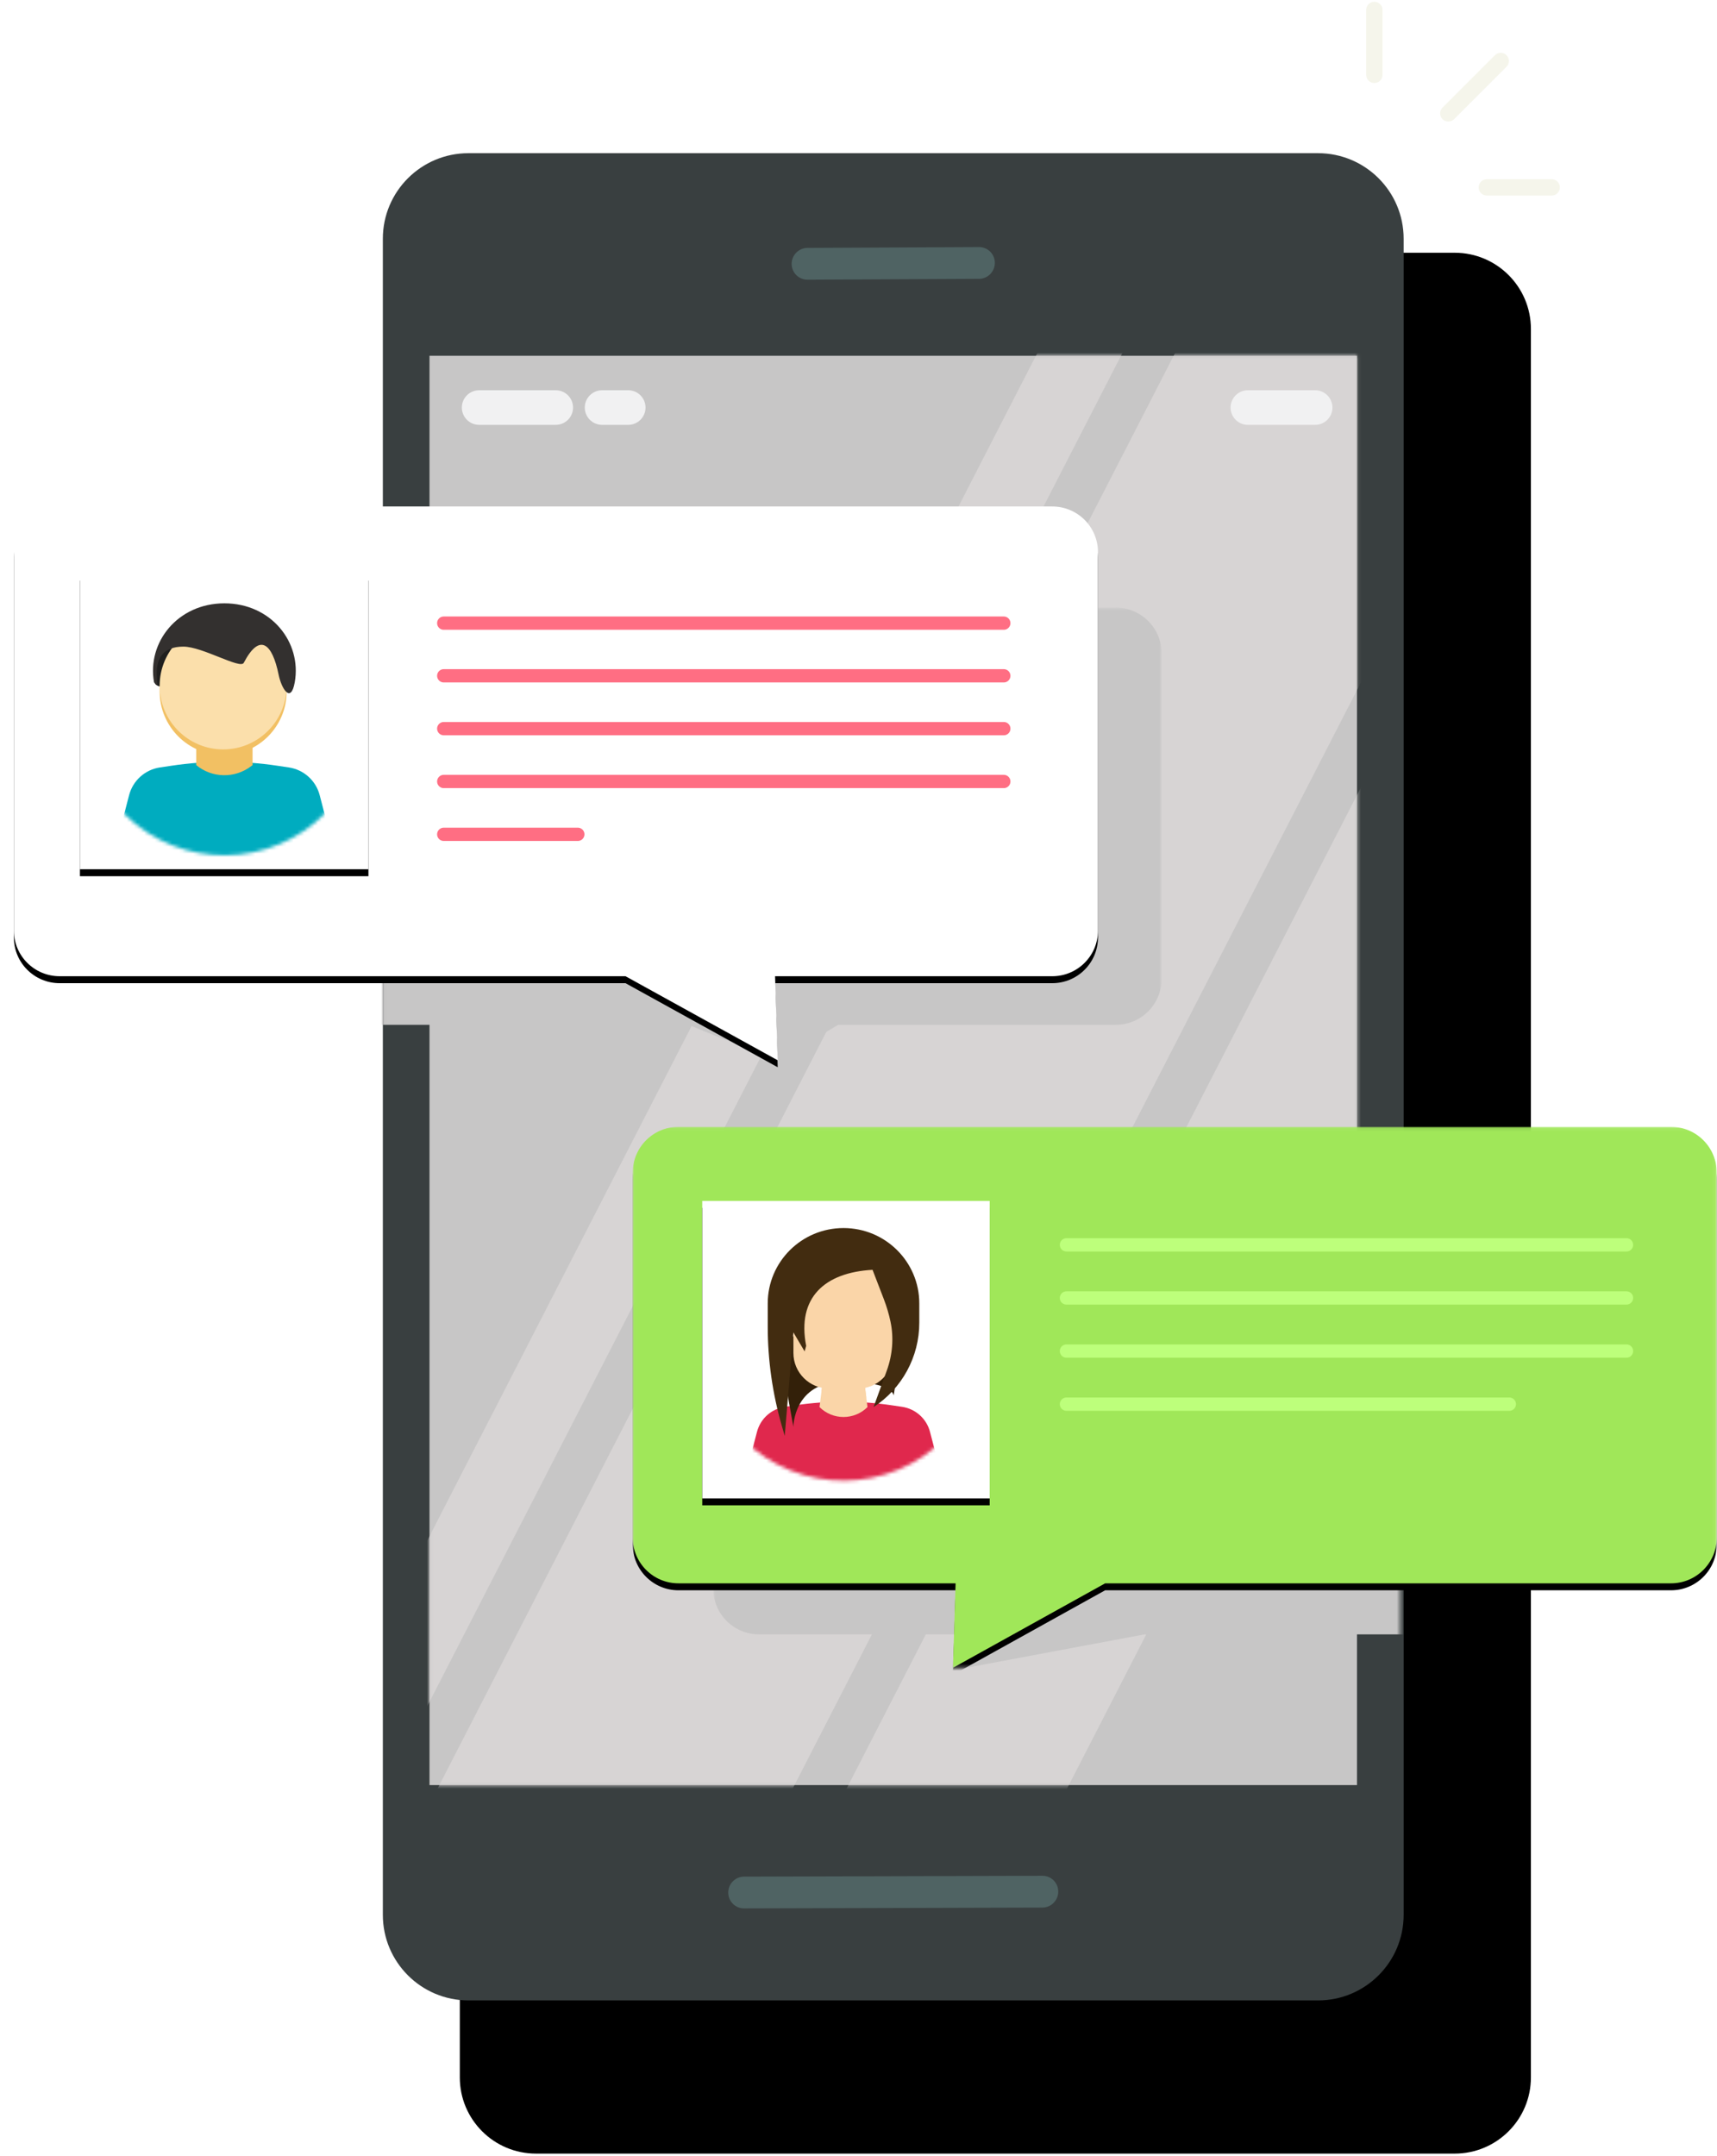 <?xml version="1.0" encoding="UTF-8"?> <svg xmlns="http://www.w3.org/2000/svg" xmlns:xlink="http://www.w3.org/1999/xlink" width="494px" height="620px" viewBox="0 0 494 620" version="1.1"><!-- Generator: Sketch 59.1 (86144) - https://sketch.com --><title>img_we_chat_messages</title><desc>Created with Sketch.</desc><defs><polygon id="path-1" points="0.227 0.409 219.222 0.409 219.222 411.486 0.227 411.486"></polygon><polygon id="path-3" points="0.715 0.894 203.337 0.894 203.337 384.297 0.715 384.297"></polygon><polygon id="path-5" points="0.227 0.409 267.074 0.409 267.074 411.486 0.227 411.486"></polygon><polygon id="path-7" points="0.018 0.747 224.2 0.747 224.2 131.102 0.018 131.102"></polygon><polygon id="path-9" points="0.838 0.03 198.427 0.03 198.427 108.464 0.838 108.464"></polygon><polygon id="path-11" points="0.037 0.077 311.932 0.077 311.932 155.667 0.037 155.667"></polygon><path d="M92.934,131.37 L92.18,155.667 L135.964,131.37 L298.771,131.37 C306.04,131.37 311.932,125.472 311.932,118.198 L311.932,13.251 C311.932,5.975 306.04,0.077 298.771,0.077 L13.198,0.077 C5.93,0.077 0.037,5.975 0.037,13.251 L0.037,118.198 C0.037,125.472 5.93,131.37 13.198,131.37 L92.934,131.37 Z" id="path-13"></path><filter x="-2.2%" y="-3.2%" width="104.5%" height="109.0%" id="filter-14"><feOffset dx="0" dy="2" in="SourceAlpha" result="shadowOffsetOuter1"></feOffset><feGaussianBlur stdDeviation="2" in="shadowOffsetOuter1" result="shadowBlurOuter1"></feGaussianBlur><feColorMatrix values="0 0 0 0 0 0 0 0 0 0 0 0 0 0 0 0 0 0 0.5 0" type="matrix" in="shadowBlurOuter1"></feColorMatrix></filter><rect id="path-15" x="20.048" y="21.387" width="82.699" height="85.548"></rect><filter x="-8.5%" y="-5.8%" width="116.9%" height="116.4%" id="filter-16"><feOffset dx="0" dy="2" in="SourceAlpha" result="shadowOffsetOuter1"></feOffset><feGaussianBlur stdDeviation="2" in="shadowOffsetOuter1" result="shadowBlurOuter1"></feGaussianBlur><feColorMatrix values="0 0 0 0 0 0 0 0 0 0 0 0 0 0 0 0 0 0 0.5 0" type="matrix" in="shadowBlurOuter1"></feColorMatrix></filter><path d="M12.506,12.234 C-3.315,28.244 -3.083,53.968 13.026,69.692 L13.026,69.692 C29.135,85.415 55.018,85.183 70.84,69.174 L70.84,69.174 C86.661,53.164 86.429,27.441 70.319,11.716 L70.319,11.716 C62.36,3.948 52.012,0.073 41.674,0.073 L41.674,0.073 C31.087,0.073 20.51,4.134 12.506,12.234 L12.506,12.234 Z" id="path-17"></path><path d="M12.506,12.234 C-3.315,28.244 -3.083,53.968 13.026,69.692 L13.026,69.692 C29.135,85.415 55.018,85.183 70.84,69.174 L70.84,69.174 C86.661,53.164 86.429,27.441 70.319,11.716 L70.319,11.716 C62.36,3.948 52.012,0.073 41.674,0.073 L41.674,0.073 C31.087,0.073 20.51,4.134 12.506,12.234 L12.506,12.234 Z" id="path-19"></path><path d="M12.506,12.234 C-3.315,28.244 -3.083,53.968 13.026,69.692 L13.026,69.692 C29.135,85.415 55.018,85.183 70.84,69.174 L70.84,69.174 C86.661,53.164 86.429,27.441 70.319,11.716 L70.319,11.716 C62.36,3.948 52.012,0.073 41.674,0.073 L41.674,0.073 C31.087,0.073 20.51,4.134 12.506,12.234 L12.506,12.234 Z" id="path-21"></path><path d="M12.506,12.234 C-3.315,28.244 -3.083,53.968 13.026,69.692 L13.026,69.692 C29.135,85.415 55.018,85.183 70.84,69.174 L70.84,69.174 C86.661,53.164 86.429,27.441 70.319,11.716 L70.319,11.716 C62.36,3.948 52.012,0.073 41.674,0.073 L41.674,0.073 C31.087,0.073 20.51,4.134 12.506,12.234 L12.506,12.234 Z" id="path-23"></path><path d="M12.506,12.234 C-3.315,28.244 -3.083,53.968 13.026,69.692 L13.026,69.692 C29.135,85.415 55.018,85.183 70.84,69.174 L70.84,69.174 C86.661,53.164 86.429,27.441 70.319,11.716 L70.319,11.716 C62.36,3.948 52.012,0.073 41.674,0.073 L41.674,0.073 C31.087,0.073 20.51,4.134 12.506,12.234" id="path-25"></path><path d="M12.506,12.234 C-3.315,28.244 -3.083,53.968 13.026,69.692 L13.026,69.692 C29.135,85.415 55.018,85.183 70.84,69.174 L70.84,69.174 C86.661,53.164 86.429,27.441 70.319,11.716 L70.319,11.716 C62.36,3.948 52.012,0.073 41.674,0.073 L41.674,0.073 C31.087,0.073 20.51,4.134 12.506,12.234 L12.506,12.234 Z" id="path-27"></path><path d="M12.506,12.234 C-3.315,28.244 -3.083,53.968 13.026,69.692 L13.026,69.692 C29.135,85.415 55.018,85.183 70.84,69.174 L70.84,69.174 C86.661,53.164 86.429,27.441 70.319,11.716 L70.319,11.716 C62.36,3.948 52.012,0.073 41.674,0.073 L41.674,0.073 C31.087,0.073 20.51,4.134 12.506,12.234 L12.506,12.234 Z" id="path-29"></path><path d="M12.506,12.234 C-3.315,28.244 -3.083,53.968 13.026,69.692 L13.026,69.692 C29.135,85.415 55.018,85.183 70.84,69.174 L70.84,69.174 C86.661,53.164 86.429,27.441 70.319,11.716 L70.319,11.716 C62.36,3.948 52.012,0.073 41.674,0.073 L41.674,0.073 C31.087,0.073 20.51,4.134 12.506,12.234" id="path-31"></path><path d="M298.735,135.766 L218.999,135.766 L219.753,159.941 L175.967,135.766 L13.162,135.766 C5.892,135.766 0,129.898 0,122.659 L0,13.77 C0,6.531 5.892,0.664 13.162,0.664 L298.735,0.664 C306.003,0.664 311.895,6.531 311.895,13.77 L311.895,122.659 C311.895,129.898 306.003,135.766 298.735,135.766" id="path-33"></path><filter x="-2.2%" y="-3.1%" width="104.5%" height="108.8%" id="filter-34"><feOffset dx="0" dy="2" in="SourceAlpha" result="shadowOffsetOuter1"></feOffset><feGaussianBlur stdDeviation="2" in="shadowOffsetOuter1" result="shadowBlurOuter1"></feGaussianBlur><feColorMatrix values="0 0 0 0 0 0 0 0 0 0 0 0 0 0 0 0 0 0 0.5 0" type="matrix" in="shadowBlurOuter1"></feColorMatrix></filter><rect id="path-35" x="19" y="165" width="83" height="85"></rect><filter x="-8.4%" y="-5.9%" width="116.9%" height="116.5%" id="filter-36"><feOffset dx="0" dy="2" in="SourceAlpha" result="shadowOffsetOuter1"></feOffset><feGaussianBlur stdDeviation="2" in="shadowOffsetOuter1" result="shadowBlurOuter1"></feGaussianBlur><feColorMatrix values="0 0 0 0 0 0 0 0 0 0 0 0 0 0 0 0 0 0 0.5 0" type="matrix" in="shadowBlurOuter1"></feColorMatrix></filter><path d="M12.393,12.366 C-3.427,28.493 -3.195,54.407 12.913,70.247 L12.913,70.247 C29.023,86.086 54.905,85.852 70.727,69.726 L70.727,69.726 C86.546,53.598 86.315,27.684 70.206,11.843 L70.206,11.843 C62.247,4.017 51.901,0.116 41.563,0.116 L41.563,0.116 C30.977,0.116 20.397,4.206 12.393,12.366 L12.393,12.366 Z" id="path-37"></path><path d="M12.393,12.366 C-3.427,28.493 -3.195,54.407 12.913,70.247 L12.913,70.247 C29.023,86.086 54.905,85.852 70.727,69.726 L70.727,69.726 C86.546,53.598 86.315,27.684 70.206,11.843 L70.206,11.843 C62.247,4.017 51.901,0.116 41.563,0.116 L41.563,0.116 C30.977,0.116 20.397,4.206 12.393,12.366 L12.393,12.366 Z" id="path-39"></path><path d="M12.393,12.366 C-3.427,28.493 -3.195,54.407 12.913,70.247 L12.913,70.247 C29.023,86.086 54.905,85.852 70.727,69.726 L70.727,69.726 C86.546,53.598 86.315,27.684 70.206,11.843 L70.206,11.843 C62.247,4.017 51.901,0.116 41.563,0.116 L41.563,0.116 C30.977,0.116 20.397,4.206 12.393,12.366" id="path-41"></path><path d="M12.393,12.366 C-3.427,28.493 -3.195,54.407 12.913,70.247 L12.913,70.247 C29.023,86.086 54.905,85.852 70.727,69.726 L70.727,69.726 C86.546,53.598 86.315,27.684 70.206,11.843 L70.206,11.843 C62.247,4.017 51.901,0.116 41.563,0.116 L41.563,0.116 C30.977,0.116 20.397,4.206 12.393,12.366" id="path-43"></path><path d="M12.393,12.366 C-3.427,28.493 -3.195,54.407 12.913,70.247 L12.913,70.247 C29.023,86.086 54.905,85.852 70.727,69.726 L70.727,69.726 C86.546,53.598 86.315,27.684 70.206,11.843 L70.206,11.843 C62.247,4.017 51.901,0.116 41.563,0.116 L41.563,0.116 C30.977,0.116 20.397,4.206 12.393,12.366" id="path-45"></path><path d="M12.393,12.366 C-3.427,28.493 -3.195,54.407 12.913,70.247 L12.913,70.247 C29.023,86.086 54.905,85.852 70.727,69.726 L70.727,69.726 C86.546,53.598 86.315,27.684 70.206,11.843 L70.206,11.843 C62.247,4.017 51.901,0.116 41.563,0.116 L41.563,0.116 C30.977,0.116 20.397,4.206 12.393,12.366" id="path-47"></path></defs><g id="Page-1" stroke="none" stroke-width="1" fill="none" fill-rule="evenodd"><g id="Social-Media---WeChat" transform="translate(-145, -1907)"><g id="img_we_chat_messages" transform="translate(149, 1907)"><g id="Group-29" transform="translate(106, 44)"><path d="M308.537,575.382 L44.212,575.382 C32.107,575.382 22.292,565.574 22.292,553.475 L22.292,50.597 C22.292,38.5 32.107,28.691 44.212,28.691 L308.537,28.691 C320.643,28.691 330.457,38.5 330.457,50.597 L330.457,553.475 C330.457,565.574 320.643,575.382 308.537,575.382" id="Fill-1" fill="#000000"></path><path d="M269.214,531.323 L24.778,531.323 C11.176,531.323 0.148,520.302 0.148,506.707 L0.148,24.671 C0.148,11.077 11.176,0.057 24.778,0.057 L269.214,0.057 C282.816,0.057 293.844,11.077 293.844,24.671 L293.844,506.707 C293.844,520.302 282.816,531.323 269.214,531.323" id="Fill-3" fill="#393F40"></path><g id="Group-17" transform="translate(13.345, 57.908)"><polygon id="Fill-5" fill="#C7C6C6" points="0.227 411.486 267.074 411.486 267.074 0.409 0.227 0.409"></polygon><g id="Group-16"><g id="Group-9"><mask id="mask-2" fill="white"><use xlink:href="#path-1"></use></mask><g id="Clip-8"></g><polygon id="Fill-7" fill="#D7D4D4" mask="url(#mask-2)" points="-34.108 454.343 -53.473 444.404 199.859 -48.544 219.222 -38.605"></polygon></g><g id="Group-12" transform="translate(63.737, 27.188)"><mask id="mask-4" fill="white"><use xlink:href="#path-3"></use></mask><g id="Clip-11"></g><polygon id="Fill-10" fill="#D7D4D4" mask="url(#mask-4)" points="50.904 519.602 0.715 493.841 254.046 0.894 304.236 26.653"></polygon></g><g id="Group-15"><mask id="mask-6" fill="white"><use xlink:href="#path-5"></use></mask><g id="Clip-14"></g><polygon id="Fill-13" fill="#D7D4D4" mask="url(#mask-6)" points="57.131 505.093 -23.713 463.599 229.619 -29.35 310.463 12.145"></polygon></g></g></g><path d="M171.664,36.199 L122.33,36.441 C119.809,36.453 117.765,34.416 117.764,31.89 C117.764,29.366 119.807,27.31 122.328,27.297 L171.662,27.055 C174.183,27.043 176.228,29.081 176.228,31.605 C176.228,34.13 174.185,36.187 171.664,36.199" id="Fill-18" fill="#4F6363"></path><path d="M189.907,504.621 L104.087,504.863 C101.566,504.875 99.521,502.837 99.521,500.312 C99.521,497.788 101.563,495.73 104.084,495.718 L189.906,495.477 C192.427,495.465 194.472,497.502 194.472,500.026 C194.472,502.552 192.428,504.609 189.907,504.621" id="Fill-20" fill="#4F6363"></path><g id="Group-28" transform="translate(22.671, 68.223)" fill="#F1F1F2"><path d="M27.22,9.968 L5.182,9.968 C2.433,9.968 0.204,7.74 0.204,4.991 C0.204,2.242 2.433,0.014 5.182,0.014 L27.22,0.014 C29.971,0.014 32.2,2.242 32.2,4.991 C32.2,7.74 29.971,9.968 27.22,9.968" id="Fill-22"></path><path d="M48.073,9.968 L40.557,9.968 C37.808,9.968 35.577,7.74 35.577,4.991 C35.577,2.242 37.808,0.014 40.557,0.014 L48.073,0.014 C50.824,0.014 53.053,2.242 53.053,4.991 C53.053,7.74 50.824,9.968 48.073,9.968" id="Fill-24"></path><path d="M245.704,9.968 L226.358,9.968 C223.607,9.968 221.378,7.74 221.378,4.991 C221.378,2.242 223.607,0.014 226.358,0.014 L245.704,0.014 C248.453,0.014 250.684,2.242 250.684,4.991 C250.684,7.74 248.453,9.968 245.704,9.968" id="Fill-26"></path></g></g><g id="Group-36" transform="translate(389, 0)" fill="#F5F5EB"><path d="M37.105,15.873 L22.024,30.953 C21.108,31.872 21.108,33.366 22.024,34.286 C22.914,35.174 24.465,35.172 25.356,34.286 L40.437,19.203 C40.882,18.759 41.127,18.168 41.127,17.54 C41.127,16.91 40.882,16.319 40.437,15.873 C39.978,15.414 39.373,15.185 38.77,15.185 C38.166,15.185 37.564,15.414 37.105,15.873" id="Fill-30"></path><path d="M4.773,21.524 L4.773,2.868 C4.773,1.571 3.717,0.513 2.418,0.513 C1.118,0.513 0.06,1.571 0.06,2.868 L0.06,21.524 C0.06,22.823 1.118,23.88 2.418,23.88 C3.717,23.88 4.773,22.823 4.773,21.524" id="Fill-32"></path><path d="M34.785,56.247 L53.442,56.247 C54.739,56.247 55.795,55.19 55.795,53.892 C55.795,52.592 54.739,51.536 53.442,51.536 L34.785,51.536 C33.486,51.536 32.43,52.592 32.43,53.892 C32.43,55.19 33.486,56.247 34.785,56.247" id="Fill-34"></path></g><g id="Group-43" transform="translate(106, 174)"><g id="Group-39"><mask id="mask-8" fill="white"><use xlink:href="#path-7"></use></mask><g id="Clip-38"></g><path d="M211.02,120.735 L131.17,120.735 L113.618,131.102 L88.076,120.735 L-74.962,120.735 C-82.241,120.735 -88.142,114.851 -88.142,107.593 L-88.142,13.888 C-88.142,6.629 -82.241,0.747 -74.962,0.747 L211.02,0.747 C218.3,0.747 224.2,6.629 224.2,13.888 L224.2,107.593 C224.2,114.851 218.3,120.735 211.02,120.735" id="Fill-37" fill="#C7C6C6" mask="url(#mask-8)"></path></g><g id="Group-42" transform="translate(94.369, 197.951)"><mask id="mask-10" fill="white"><use xlink:href="#path-9"></use></mask><g id="Clip-41"></g><path d="M70.593,98.097 L69.58,108.464 L124.943,98.097 L221.215,98.097 C228.493,98.097 242.364,86.27 242.364,79.011 L234.394,13.17 C234.394,5.912 228.493,0.03 221.215,0.03 L14.018,0.03 C6.739,0.03 0.838,5.912 0.838,13.17 L0.838,84.955 C0.838,92.213 6.739,98.097 14.018,98.097 L70.593,98.097 Z" id="Fill-40" fill="#C7C6C6" mask="url(#mask-10)"></path></g></g><g id="Group-65" transform="translate(178, 324)"><g id="Group-46"><mask id="mask-12" fill="white"><use xlink:href="#path-11"></use></mask><g id="Clip-45"></g><g id="Fill-44" mask="url(#mask-12)"><use fill="black" fill-opacity="1" filter="url(#filter-14)" xlink:href="#path-13"></use><use fill="#A0E759" fill-rule="evenodd" xlink:href="#path-13"></use></g></g><g id="Rectangle"><use fill="black" fill-opacity="1" filter="url(#filter-16)" xlink:href="#path-15"></use><use fill="#FFFFFF" fill-rule="evenodd" xlink:href="#path-15"></use></g><g id="Group-50" transform="translate(124.091, 33.064)"><line x1="0.736" y1="0.957" x2="161.871" y2="0.957" id="Fill-47" fill="#BDFF7B"></line><line x1="0.736" y1="0.957" x2="161.871" y2="0.957" id="Stroke-49" stroke="#BDFF7B" stroke-width="3.822" stroke-linecap="round"></line></g><g id="Group-54" transform="translate(124.091, 48.466)"><line x1="0.736" y1="0.828" x2="161.871" y2="0.828" id="Fill-51" fill="#BDFF7B"></line><line x1="0.736" y1="0.828" x2="161.871" y2="0.828" id="Stroke-53" stroke="#BDFF7B" stroke-width="3.822" stroke-linecap="round"></line></g><g id="Group-58" transform="translate(124.091, 63.612)"><line x1="0.736" y1="0.957" x2="161.871" y2="0.957" id="Fill-55" fill="#BDFF7B"></line><line x1="0.736" y1="0.957" x2="161.871" y2="0.957" id="Stroke-57" stroke="#BDFF7B" stroke-width="3.822" stroke-linecap="round"></line></g><g id="Group-62" transform="translate(124.091, 78.757)"><line x1="0.736" y1="1.084" x2="128.165" y2="1.084" id="Fill-59" fill="#BDFF7B"></line><line x1="0.736" y1="1.084" x2="128.165" y2="1.084" id="Stroke-61" stroke="#BDFF7B" stroke-width="3.822" stroke-linecap="round"></line></g><path d="M32.213,35.071 C16.349,51.236 16.582,77.209 32.735,93.087 C48.89,108.962 74.844,108.729 90.71,92.564 C106.575,76.399 106.342,50.426 90.188,34.549 C74.035,18.673 48.079,18.906 32.213,35.071" id="Fill-63" fill="#FFFFFF"></path></g><g id="Group-90" transform="translate(197, 342)"><g id="Group-68" transform="translate(0, 2.5)"><mask id="mask-18" fill="white"><use xlink:href="#path-17"></use></mask><g id="Clip-67"></g><path d="M70.709,83.111 L64.412,84.29 C49.392,87.102 33.973,87.102 18.952,84.29 L12.656,83.111 L16.8,67.284 C17.79,63.507 20.951,60.681 24.837,60.103 L27.883,59.652 C37.032,58.294 46.333,58.294 55.482,59.652 L58.528,60.103 C62.412,60.681 65.575,63.507 66.565,67.284 L70.709,83.111 Z" id="Fill-66" fill="#E0284D" mask="url(#mask-18)"></path></g><g id="Group-71" transform="translate(0, 2.5)"><mask id="mask-20" fill="white"><use xlink:href="#path-19"></use></mask><g id="Clip-70"></g><path d="M27.265,65.869 C27.265,65.869 27.265,52.866 41.689,52.866 C56.111,52.866 56.111,56.868 56.111,56.868 L58.794,39.864 L22.568,39.864 L27.265,65.869 Z" id="Fill-69" fill="#332009" mask="url(#mask-20)"></path></g><g id="Group-74" transform="translate(0, 2.5)"><mask id="mask-22" fill="white"><use xlink:href="#path-21"></use></mask><g id="Clip-73"></g><path d="M48.585,60.18 L48.556,60.208 C44.749,63.981 38.584,63.967 34.79,60.18 L35.851,51.588 L47.526,51.588 L48.585,60.18 Z" id="Fill-72" fill="#FAD5A8" mask="url(#mask-22)"></path></g><g id="Group-77" transform="translate(0, 2.5)"><mask id="mask-24" fill="white"><use xlink:href="#path-23"></use></mask><g id="Clip-76"></g><path d="M47.159,48.613 C45.519,49.165 43.663,49.479 41.689,49.479 C39.713,49.479 37.857,49.165 36.217,48.613 L35.32,55.885 C37.169,56.592 43.711,58.119 48.246,57.424 L47.159,48.613 Z" id="Fill-75" fill="#FAD5A8" mask="url(#mask-24)"></path></g><g id="Group-80" transform="translate(0, 2.5)"><mask id="mask-26" fill="white"><use xlink:href="#path-25"></use></mask><g id="Clip-79"></g><path d="M45.778,54.867 L37.598,54.867 C31.891,54.867 27.264,50.269 27.264,44.595 L27.264,24.67 C27.264,21.03 30.232,18.081 33.893,18.081 L49.482,18.081 C53.143,18.081 56.112,21.03 56.112,24.67 L56.112,44.595 C56.112,50.269 51.485,54.867 45.778,54.867" id="Fill-78" fill="#FAD5A8" mask="url(#mask-26)"></path></g><g id="Group-83" transform="translate(0, 2.5)"><mask id="mask-28" fill="white"><use xlink:href="#path-27"></use></mask><g id="Clip-82"></g><path d="M31.679,43.092 L31.679,43.092 C32.832,33.452 35.758,25.706 45.924,21.114 L46.18,20.876 L39.662,13.95 L24.461,30.212 L31.679,43.092 Z" id="Fill-81" fill="#FAD5A8" mask="url(#mask-28)"></path></g><g id="Group-86" transform="translate(0, 2.5)"><mask id="mask-30" fill="white"><use xlink:href="#path-29"></use></mask><g id="Clip-85"></g><path d="M53.395,43.092 C52.562,47.795 50.852,50.832 48.616,53.108 C53.083,50.672 56.112,45.953 56.112,40.53 L56.112,18.08 C56.112,18.08 52.763,20.312 53.552,28.368 C54.005,33.003 54.061,36.815 53.791,39.995 L53.395,43.092 Z" id="Fill-84" fill="#FAD5A8" mask="url(#mask-30)"></path></g><g id="Group-89"><mask id="mask-32" fill="white"><use xlink:href="#path-31"></use></mask><g id="Clip-88"></g><path d="M24.776,70.981 L27.265,41.193 L30.496,46.66 L30.945,45.078 C28.225,31.132 36.334,23.96 50.04,23.203 L53.313,31.702 C54.114,33.788 54.748,35.929 55.207,38.104 C56.199,42.8 55.776,47.683 54.137,52.197 L50.33,62.68 C58.544,57.319 63.49,48.205 63.49,38.438 L63.49,32.861 C63.49,20.892 53.73,11.191 41.689,11.191 C29.648,11.191 19.885,20.892 19.885,32.861 L19.885,39.465 C19.885,49.166 21.256,58.819 23.954,68.14 L24.776,70.981" id="Fill-87" fill="#422C10" mask="url(#mask-32)"></path></g></g><g id="Group-115" transform="translate(0, 145)"><g id="Fill-91"><use fill="black" fill-opacity="1" filter="url(#filter-34)" xlink:href="#path-33"></use><use fill="#FFFFFF" fill-rule="evenodd" xlink:href="#path-33"></use></g><g id="Group-96" transform="translate(123.577, 48.224)"><line x1="0.092" y1="1.136" x2="161.227" y2="1.136" id="Fill-93" fill="#383838"></line><line x1="0.092" y1="1.136" x2="161.227" y2="1.136" id="Stroke-95" stroke="#FF6E83" stroke-width="3.822" stroke-linecap="round"></line></g><g id="Group-100" transform="translate(123.577, 63.294)"><line x1="0.092" y1="1.264" x2="161.227" y2="1.264" id="Fill-97" fill="#383838"></line><line x1="0.092" y1="1.264" x2="161.227" y2="1.264" id="Stroke-99" stroke="#FF6E83" stroke-width="3.822" stroke-linecap="round"></line></g><g id="Group-104" transform="translate(123.577, 78.364)"><line x1="0.092" y1="1.391" x2="161.227" y2="1.391" id="Fill-101" fill="#383838"></line><line x1="0.092" y1="1.391" x2="161.227" y2="1.391" id="Stroke-103" stroke="#FF6E83" stroke-width="3.822" stroke-linecap="round"></line></g><g id="Group-108" transform="translate(123.577, 93.435)"><line x1="0.092" y1="1.518" x2="38.665" y2="1.518" id="Fill-105" fill="#383838"></line><line x1="0.092" y1="1.518" x2="38.665" y2="1.518" id="Stroke-107" stroke="#FF6E83" stroke-width="3.822" stroke-linecap="round"></line></g><g id="Group-112" transform="translate(123.577, 33.154)"><line x1="0.092" y1="1.061" x2="161.227" y2="1.061" id="Fill-109" fill="#383838"></line><line x1="0.092" y1="1.061" x2="161.227" y2="1.061" id="Stroke-111" stroke="#FF6E83" stroke-width="3.822" stroke-linecap="round"></line></g><path d="M30.587,33.029 C14.723,49.113 14.956,74.957 31.109,90.755 C47.263,106.551 73.218,106.319 89.083,90.235 C104.949,74.15 104.714,48.305 88.561,32.509 C72.408,16.711 46.452,16.944 30.587,33.029" id="Fill-113" fill="#FFFFFF"></path></g><g id="Rectangle"><use fill="black" fill-opacity="1" filter="url(#filter-36)" xlink:href="#path-35"></use><use fill="#FFFFFF" fill-rule="evenodd" xlink:href="#path-35"></use></g><g id="Group-134" transform="translate(19, 164)"><g id="Group-118"><mask id="mask-38" fill="white"><use xlink:href="#path-37"></use></mask><g id="Clip-117"></g><path d="M73.543,82.259 L66.604,83.568 C50.054,86.688 33.066,86.688 16.515,83.568 L9.576,82.259 L14.142,64.692 C15.234,60.499 18.718,57.362 22.998,56.722 L26.354,56.221 C36.436,54.714 46.684,54.714 56.767,56.221 L60.121,56.722 C64.401,57.362 67.887,60.499 68.977,64.692 L73.543,82.259 Z" id="Fill-116" fill="#00ACBF" mask="url(#mask-38)"></path></g><g id="Group-121"><mask id="mask-40" fill="white"><use xlink:href="#path-39"></use></mask><g id="Clip-120"></g><path d="M49.663,56.047 L49.251,56.359 C44.55,59.936 38.011,59.806 33.457,56.047 L33.457,47.932 L49.663,47.932 L49.663,56.047 Z" id="Fill-119" fill="#F2C063" mask="url(#mask-40)"></path></g><g id="Group-124"><mask id="mask-42" fill="white"><use xlink:href="#path-41"></use></mask><g id="Clip-123"></g><path d="M59.477,30.939 C59.477,33.489 56.904,36.196 56.111,31.786 C55.442,28.081 49.394,18.541 47.118,22.68 C43.87,28.582 37.511,21.157 32.628,21.157 C22.204,21.157 36.099,31.873 23.618,33.442 C22.663,33.561 21.516,32.996 21.521,32.033 C21.574,20.669 31.215,12.934 41.56,12.934 C52.422,12.934 59.477,20.063 59.477,30.939" id="Fill-122" fill="#1F1F1F" mask="url(#mask-42)"></path></g><g id="Group-127"><mask id="mask-44" fill="white"><use xlink:href="#path-43"></use></mask><g id="Clip-126"></g><path d="M59.477,34.855 C59.477,44.959 51.298,53.149 41.207,53.149 C31.115,53.149 22.935,44.959 22.935,34.855 C22.935,24.751 31.115,16.561 41.207,16.561 C51.298,16.561 59.477,24.751 59.477,34.855" id="Fill-125" fill="#F2C063" mask="url(#mask-44)"></path></g><g id="Group-130"><mask id="mask-46" fill="white"><use xlink:href="#path-45"></use></mask><g id="Clip-129"></g><path d="M59.477,33.236 C59.477,43.341 51.298,51.531 41.207,51.531 C31.115,51.531 22.935,43.341 22.935,33.236 C22.935,23.132 31.115,14.942 41.207,14.942 C51.298,14.942 59.477,23.132 59.477,33.236" id="Fill-128" fill="#FBDFAB" mask="url(#mask-46)"></path></g><g id="Group-133"><mask id="mask-48" fill="white"><use xlink:href="#path-47"></use></mask><g id="Clip-132"></g><path d="M41.56,9.518 C28.129,9.518 19.251,20.724 21.315,32.229 C24.41,36.564 17.564,21.97 29.762,21.97 C35.244,21.97 46.135,28.534 47.125,26.641 C51.72,17.865 55.329,21.045 57.155,30.009 C57.992,34.113 60.684,38.468 61.804,32.229 C63.869,20.724 54.991,9.518 41.56,9.518" id="Fill-131" fill="#33302F" mask="url(#mask-48)"></path></g></g></g></g></g></svg> 